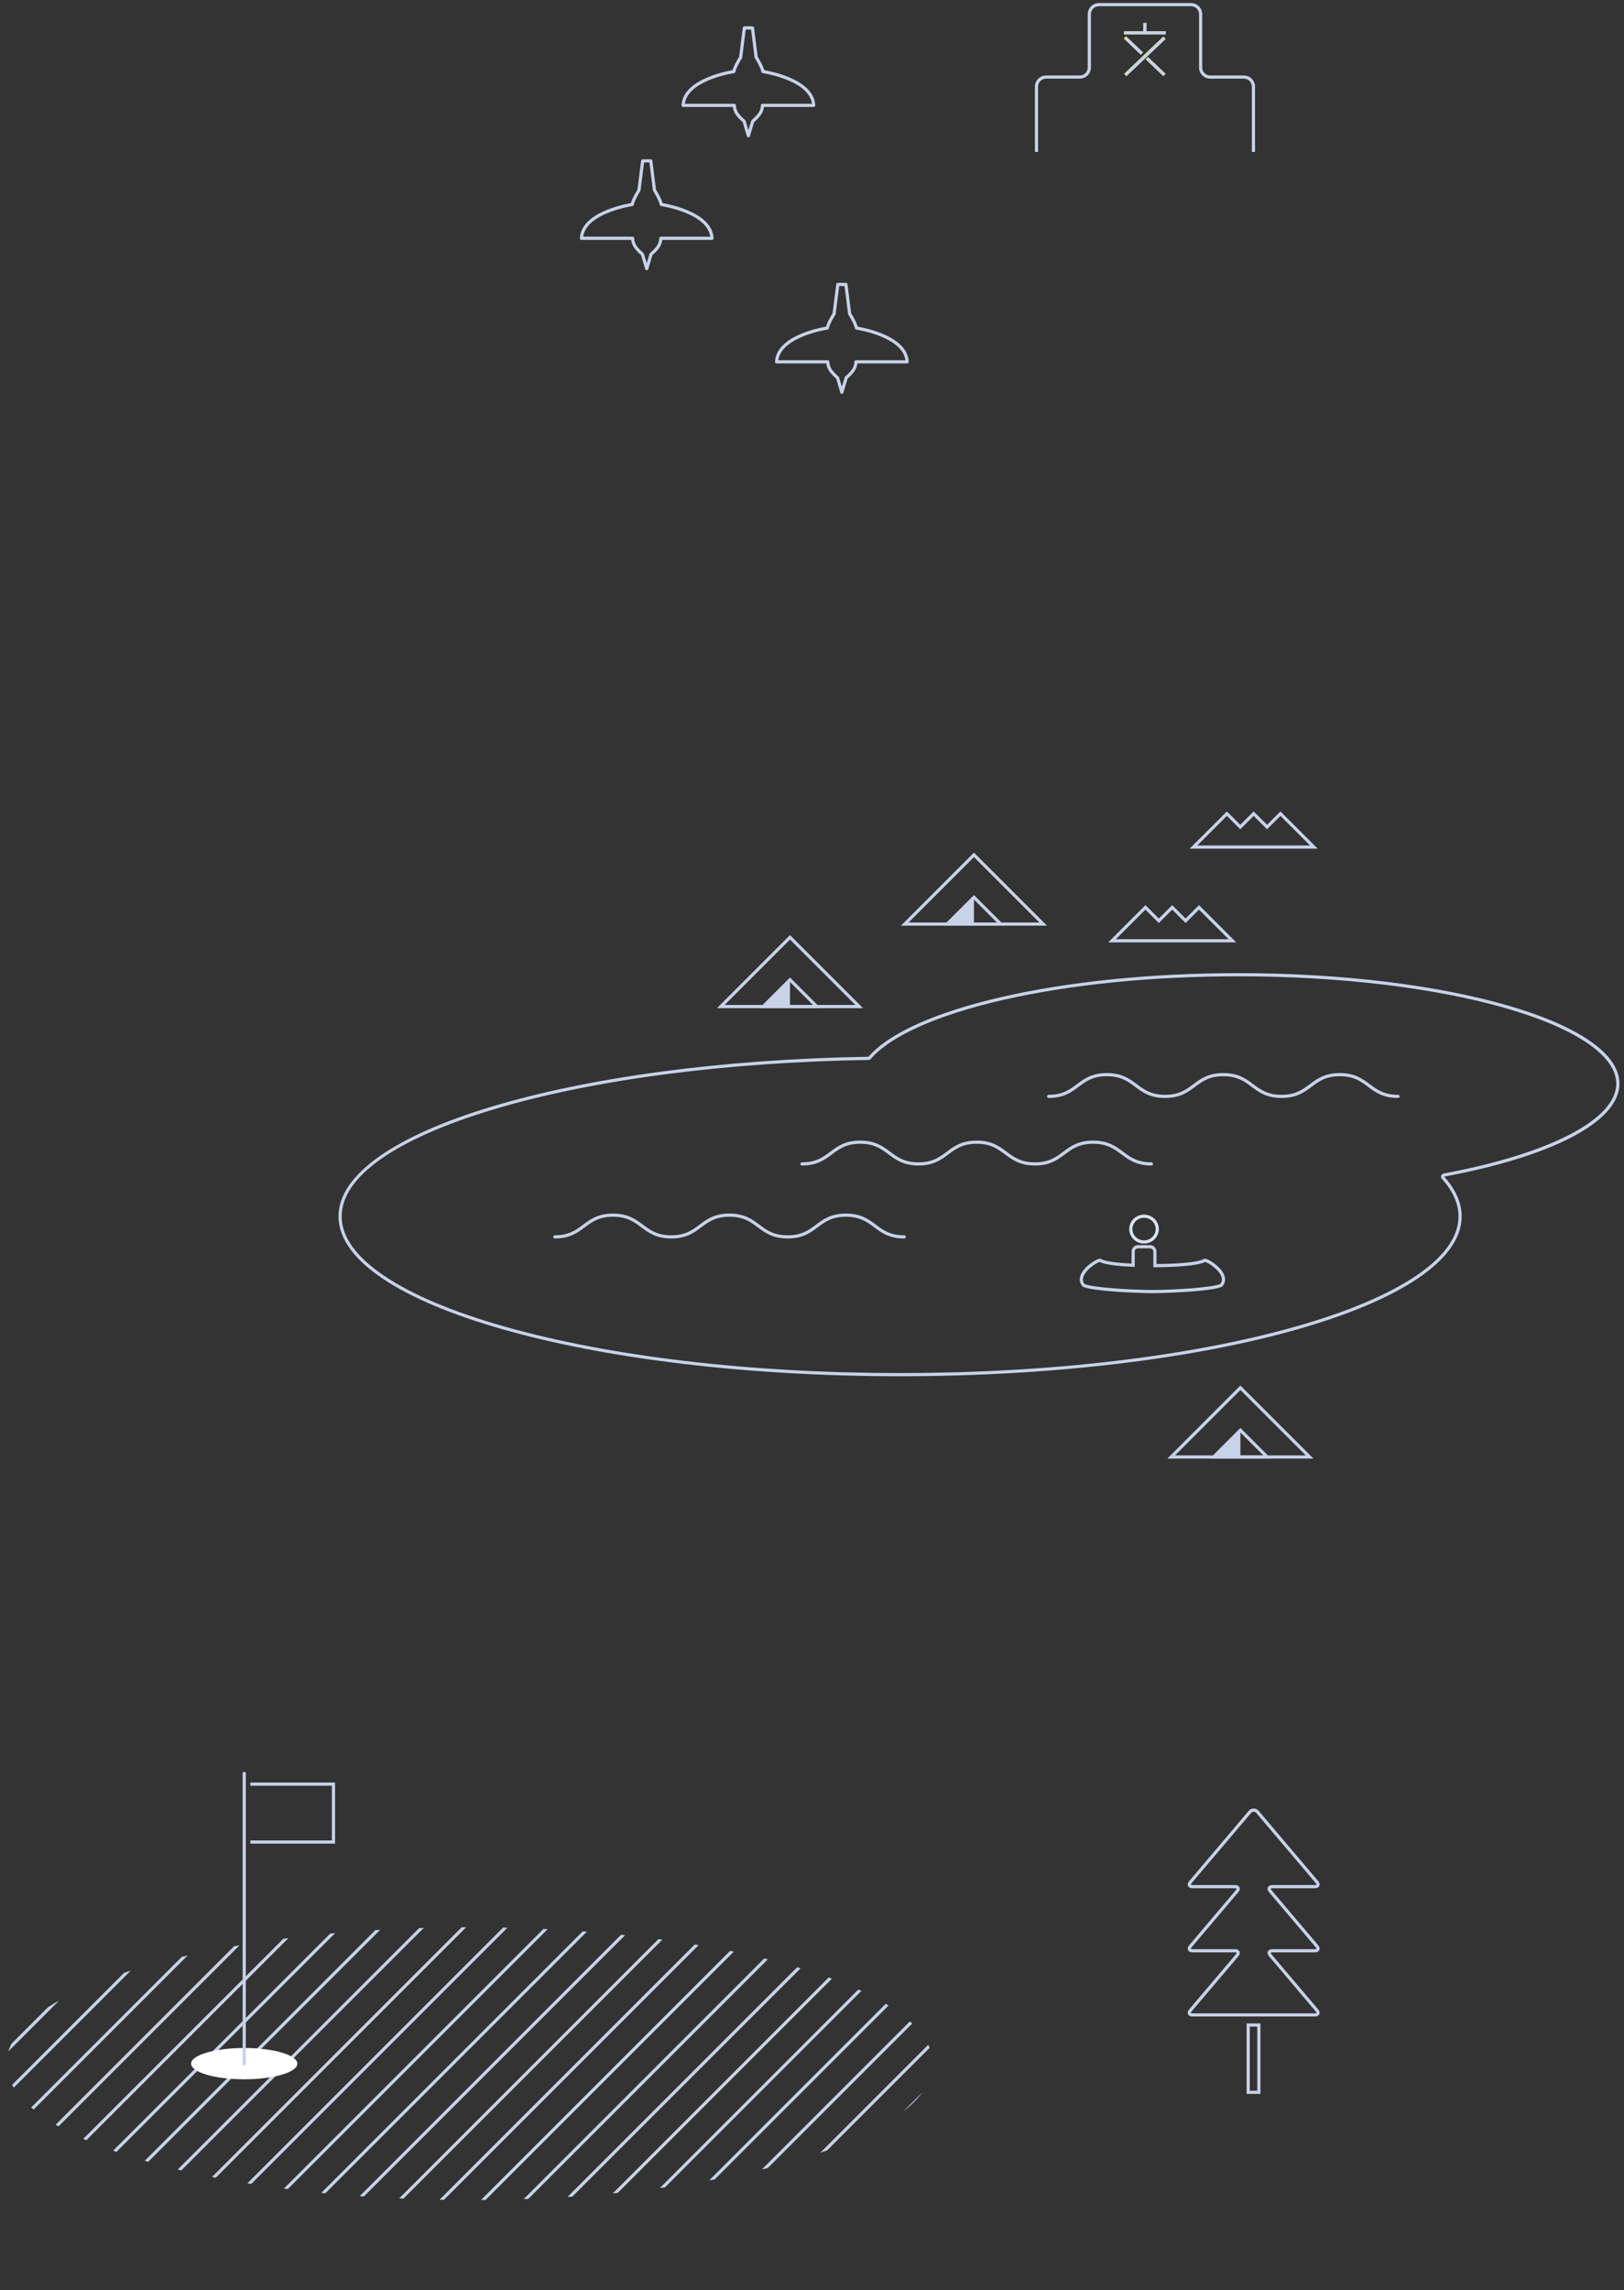<?xml version="1.0" encoding="utf-8"?>
<!-- Generator: Adobe Illustrator 21.0.0, SVG Export Plug-In . SVG Version: 6.00 Build 0)  -->
<svg version="1.1" id="レイヤー_1" xmlns="http://www.w3.org/2000/svg" xmlns:xlink="http://www.w3.org/1999/xlink" x="0px"
	 y="0px" width="512px" height="722px" viewBox="0 0 512 722" style="enable-background:new 0 0 512 722;" xml:space="preserve">
<rect x="0" y="0" width="512" height="722" fill="#333333" stroke="none"/>
<style type="text/css">
	.st0{fill:#FFF100;}
	.st1{fill:none;stroke:#C8D2E9;stroke-miterlimit:10;}
	.st2{fill:#C8D2E9;}
	.st3{fill:none;stroke:#C8D2E9;stroke-linecap:round;stroke-linejoin:round;stroke-miterlimit:10;}
	.st4{fill:none;stroke:#DBE1F0;stroke-miterlimit:10;}
	.st5{clip-path:url(#SVGID_2_);}
	.st6{fill:#FFFFFF;}
</style>
<polygon class="st0" points="360.42,7.273 360.42,9.883 354.365,9.883 354.365,10.883 367.474,10.883 367.474,9.883 361.42,9.883 
	361.42,7.273 "/>
<rect x="363.874" y="17.373" transform="matrix(0.689 -0.725 0.725 0.689 97.907 270.536)" class="st0" width="1" height="7.49"/>
<rect x="356.872" y="10.849" transform="matrix(0.689 -0.725 0.725 0.689 100.55 263.398)" class="st0" width="1" height="7.235"/>
<rect x="352.409" y="17.336" transform="matrix(0.725 -0.689 0.689 0.725 86.971 253.491)" class="st0" width="17.019" height="1"/>
<path class="st1" d="M400.48,596.191l14.71,17.357c0.668,0.789,0.37,1.434-0.662,1.434h-13.385c-1.033,0-1.331,0.645-0.662,1.434
	l14.71,17.357c0.668,0.788,0.37,1.434-0.662,1.434h-38.562c-1.033,0-1.331-0.645-0.662-1.434l14.71-17.357
	c0.668-0.789,0.37-1.434-0.662-1.434h-13.385c-1.033,0-1.331-0.645-0.662-1.434l14.71-17.357c0.668-0.789,0.37-1.434-0.662-1.434
	h-13.385c-1.033,0-1.331-0.645-0.662-1.434l18.728-22.098c0.668-0.788,1.762-0.788,2.43,0l18.728,22.098
	c0.668,0.788,0.37,1.434-0.662,1.434h-13.385C400.109,594.758,399.811,595.403,400.48,596.191z M396.049,653.969 M396.888,659.596
	l-0.002-21.206h-3.364v21.206H396.888z"/>
<g>
	<path class="st2" d="M390.394,307.78c32.007,0,62.085,3.609,84.694,10.164c21.91,6.351,34.475,14.979,34.475,23.672
		c0,11.218-20.859,22.076-54.437,28.337c-0.355,0.066-0.647,0.319-0.764,0.662s-0.039,0.721,0.203,0.99
		c3.489,3.883,5.258,7.872,5.258,11.857c0,6.45-4.533,12.771-13.472,18.787c-8.83,5.942-21.5,11.288-37.659,15.887
		c-33.354,9.494-77.718,14.723-124.92,14.723c-47.202,0-91.566-5.229-124.92-14.723c-16.159-4.6-28.829-9.945-37.659-15.887
		c-8.939-6.016-13.472-12.337-13.472-18.787c0-12.488,17.012-24.466,47.902-33.729c31.145-9.34,73.123-14.875,118.203-15.587
		c0.285-0.005,0.555-0.131,0.742-0.347c6.241-7.241,20.996-13.825,41.545-18.539C337.436,310.366,363.122,307.78,390.394,307.78
		 M390.394,306.78c-56.288,0-103.529,11.219-116.583,26.364c-93.147,1.471-167.089,23.434-167.089,50.316
		c0,27.834,79.269,50.397,177.051,50.397c97.783,0,177.051-22.563,177.051-50.397c0-4.324-1.916-8.52-5.514-12.525
		c33.237-6.197,55.254-17.013,55.254-29.32C510.563,322.377,456.762,306.78,390.394,306.78L390.394,306.78z"/>
</g>
<path class="st3" d="M252.851,366.925c9.179,0,9.179-6.854,18.357-6.854c9.179,0,9.179,6.854,18.357,6.854
	c9.179,0,9.179-6.854,18.358-6.854c9.179,0,9.179,6.854,18.358,6.854c9.18,0,9.18-6.854,18.36-6.854c9.18,0,9.18,6.854,18.36,6.854"
	/>
<path class="st3" d="M330.606,345.634c9.178,0,9.178-6.854,18.357-6.854c9.179,0,9.179,6.854,18.357,6.854
	c9.179,0,9.179-6.854,18.358-6.854c9.179,0,9.179,6.854,18.358,6.854c9.18,0,9.18-6.854,18.36-6.854c9.18,0,9.18,6.854,18.36,6.854"
	/>
<path class="st3" d="M174.912,389.93c9.178,0,9.178-6.854,18.357-6.854c9.179,0,9.179,6.854,18.357,6.854
	c9.179,0,9.179-6.854,18.358-6.854c9.179,0,9.179,6.854,18.358,6.854c9.18,0,9.18-6.854,18.36-6.854c9.18,0,9.18,6.854,18.36,6.854"
	/>
<ellipse class="st4" cx="360.681" cy="387.468" rx="4.165" ry="4.062"/>
<path class="st1" d="M346.829,397.294c0,0,1.129,1.179,10.421,1.578v-4.281c0-0.858,0.701-1.561,1.558-1.561h3.745
	c0.857,0,1.558,0.702,1.558,1.561v4.405c14.174-0.104,15.714-1.702,15.714-1.702c1.161,0,8.169,4.464,5.179,7.913
	c-2.84,1.287-15.314,1.912-21.51,1.958c0,0.001,0,0.002,0,0.004c-0.051,0-0.114-0.002-0.167-0.002c-0.052,0-0.115,0.001-0.167,0.002
	c0-0.001,0-0.003,0-0.004c-6.197-0.046-18.67-0.671-21.51-1.958C338.66,401.758,345.668,397.294,346.829,397.294z"/>
<g>
	<polygon class="st1" points="227.237,317.316 249.063,295.49 270.889,317.316 	"/>
	<polygon class="st1" points="240.615,317.316 249.063,308.868 257.511,317.316 	"/>
	<polygon class="st2" points="240.615,317.316 249.063,308.868 249.063,317.316 	"/>
</g>
<g>
	<polygon class="st1" points="285.237,291.316 307.063,269.49 328.889,291.316 	"/>
	<polygon class="st1" points="298.615,291.316 307.063,282.868 315.511,291.316 	"/>
	<polygon class="st2" points="298.615,291.316 307.063,282.868 307.063,291.316 	"/>
</g>
<g>
	<polygon class="st1" points="369.237,459.316 391.063,437.49 412.889,459.316 	"/>
	<polygon class="st1" points="382.615,459.316 391.063,450.868 399.511,459.316 	"/>
	<polygon class="st2" points="382.615,459.316 391.063,450.868 391.063,459.316 	"/>
</g>
<path class="st3" d="M237.227,8.808l1.171,9.27c0,0,1.795,2.769,2.142,4.483c0,0,15.602,2.279,15.988,10.648
	c-6.729,0-16.134,0-16.134,0c-0.023,0.852-0.265,1.697-0.71,2.431c-0.328,0.541-0.757,1.012-1.172,1.468
	c-0.32,0.351-1.191,1.102-1.191,1.102l-1.372,4.583l-1.372-4.583c0,0-0.871-0.751-1.191-1.102c-0.415-0.456-0.844-0.927-1.172-1.468
	c-0.445-0.735-0.687-1.579-0.71-2.431c0,0-9.405,0-16.134,0c0.386-8.369,15.988-10.648,15.988-10.648
	c0.348-1.714,2.142-4.483,2.142-4.483l1.171-9.27H237.227z"/>
<path class="st3" d="M205.174,50.719l1.171,9.27c0,0,1.795,2.769,2.142,4.483c0,0,15.602,2.279,15.988,10.648
	c-6.729,0-16.134,0-16.134,0c-0.023,0.852-0.265,1.697-0.71,2.431c-0.328,0.541-0.757,1.012-1.172,1.468
	c-0.32,0.351-1.191,1.102-1.191,1.102l-1.372,4.583l-1.372-4.583c0,0-0.871-0.751-1.191-1.102c-0.415-0.456-0.844-0.927-1.172-1.468
	c-0.445-0.735-0.687-1.579-0.71-2.431c0,0-9.405,0-16.134,0c0.386-8.369,15.988-10.648,15.988-10.648
	c0.348-1.714,2.142-4.483,2.142-4.483l1.171-9.27H205.174z"/>
<path class="st3" d="M266.696,89.663l1.171,9.27c0,0,1.795,2.769,2.142,4.483c0,0,15.602,2.279,15.988,10.648
	c-6.729,0-16.134,0-16.134,0c-0.023,0.852-0.265,1.697-0.71,2.431c-0.328,0.541-0.757,1.012-1.172,1.468
	c-0.32,0.351-1.191,1.102-1.191,1.102l-1.372,4.583l-1.372-4.583c0,0-0.871-0.751-1.191-1.102c-0.415-0.456-0.844-0.927-1.172-1.468
	c-0.445-0.735-0.687-1.579-0.71-2.431c0,0-9.405,0-16.134,0c0.386-8.369,15.988-10.648,15.988-10.648
	c0.348-1.714,2.142-4.483,2.142-4.483l1.171-9.27H266.696z"/>
<polygon class="st1" points="388.541,296.583 378.007,286.05 373.785,290.272 369.563,286.05 365.341,290.272 361.119,286.05 
	350.586,296.583 "/>
<polygon class="st1" points="414.224,267.039 403.69,256.505 399.468,260.727 395.246,256.505 391.024,260.727 386.802,256.505 
	376.269,267.039 "/>
<g>
	<defs>
		<ellipse id="SVGID_1_" cx="148.058" cy="650.564" rx="146" ry="43"/>
	</defs>
	<clipPath id="SVGID_2_">
		<use xlink:href="#SVGID_1_"  style="overflow:visible;"/>
	</clipPath>
	<g class="st5">
		<line class="st3" x1="-76.126" y1="737.892" x2="158.633" y2="503.132"/>
	</g>
	<g class="st5">
		<line class="st3" x1="-89.279" y1="737.892" x2="145.481" y2="503.132"/>
	</g>
	<g class="st5">
		<line class="st3" x1="-62.974" y1="737.892" x2="171.785" y2="503.132"/>
	</g>
	<g class="st5">
		<line class="st3" x1="-36.669" y1="737.892" x2="198.09" y2="503.132"/>
	</g>
	<g class="st5">
		<line class="st3" x1="-23.517" y1="737.892" x2="211.243" y2="503.132"/>
	</g>
	<g class="st5">
		<line class="st3" x1="2.788" y1="737.892" x2="237.547" y2="503.132"/>
	</g>
	<g class="st5">
		<line class="st3" x1="15.94" y1="737.892" x2="250.7" y2="503.132"/>
	</g>
	<g class="st5">
		<line class="st3" x1="42.245" y1="737.892" x2="277.005" y2="503.132"/>
	</g>
	<g class="st5">
		<line class="st3" x1="-49.822" y1="737.892" x2="184.938" y2="503.132"/>
	</g>
	<g class="st5">
		<line class="st3" x1="-10.364" y1="737.892" x2="224.395" y2="503.132"/>
	</g>
	<g class="st5">
		<line class="st3" x1="29.093" y1="737.892" x2="263.852" y2="503.132"/>
	</g>
	<g class="st5">
		<line class="st3" x1="55.398" y1="737.892" x2="290.157" y2="503.132"/>
	</g>
	<g class="st5">
		<line class="st3" x1="68.55" y1="737.892" x2="303.309" y2="503.132"/>
	</g>
	<g class="st5">
		<line class="st3" x1="81.702" y1="737.892" x2="316.462" y2="503.132"/>
	</g>
	<g class="st5">
		<line class="st3" x1="94.855" y1="737.892" x2="329.614" y2="503.132"/>
	</g>
	<g class="st5">
		<line class="st3" x1="108.007" y1="737.892" x2="342.767" y2="503.132"/>
	</g>
	<g class="st5">
		<line class="st3" x1="121.16" y1="737.892" x2="355.919" y2="503.132"/>
	</g>
	<g class="st5">
		<line class="st3" x1="134.312" y1="737.892" x2="369.071" y2="503.132"/>
	</g>
	<g class="st5">
		<line class="st3" x1="147.464" y1="737.892" x2="382.224" y2="503.132"/>
	</g>
	<g class="st5">
		<line class="st3" x1="160.617" y1="737.892" x2="395.376" y2="503.132"/>
	</g>
	<g class="st5">
		<line class="st3" x1="173.769" y1="737.892" x2="408.529" y2="503.132"/>
	</g>
	<g class="st5">
		<line class="st3" x1="186.922" y1="737.892" x2="421.681" y2="503.132"/>
	</g>
	<g class="st5">
		<line class="st3" x1="200.074" y1="737.892" x2="434.833" y2="503.132"/>
	</g>
	<g class="st5">
		<line class="st3" x1="213.226" y1="737.892" x2="447.986" y2="503.132"/>
	</g>
</g>
<g>
	<ellipse class="st6" cx="76.997" cy="650.564" rx="16.746" ry="4.932"/>
</g>
<g>
	<path class="st1" d="M395.176,47.912V27.297c0-1.65-1.35-3-3-3h-10.654c-1.65,0-3-1.35-3-3V4.459c0-1.65-1.35-3-3-3h-29.087
		c-1.65,0-3,1.35-3,3v16.838c0,1.65-1.35,3-3,3H329.78c-1.65,0-3,1.35-3,3v20.615"/>
</g>
<g>
	<line class="st1" x1="360.978" y1="7.232" x2="360.978" y2="9.963"/>
</g>
<g>
	<line class="st1" x1="354.423" y1="10.342" x2="367.532" y2="10.342"/>
</g>
<g>
	<line class="st1" x1="361.717" y1="18.497" x2="367.147" y2="23.656"/>
</g>
<g>
	<line class="st1" x1="354.808" y1="11.934" x2="360.053" y2="16.917"/>
</g>
<g>
	<line class="st1" x1="367.147" y1="11.934" x2="354.808" y2="23.656"/>
</g>
<g>
	<line class="st3" x1="76.997" y1="650.564" x2="76.997" y2="559.064"/>
</g>
<g>
	<polyline class="st1" points="78.931,562.444 105.131,562.444 105.131,580.7 78.931,580.7 	"/>
</g>
</svg>
